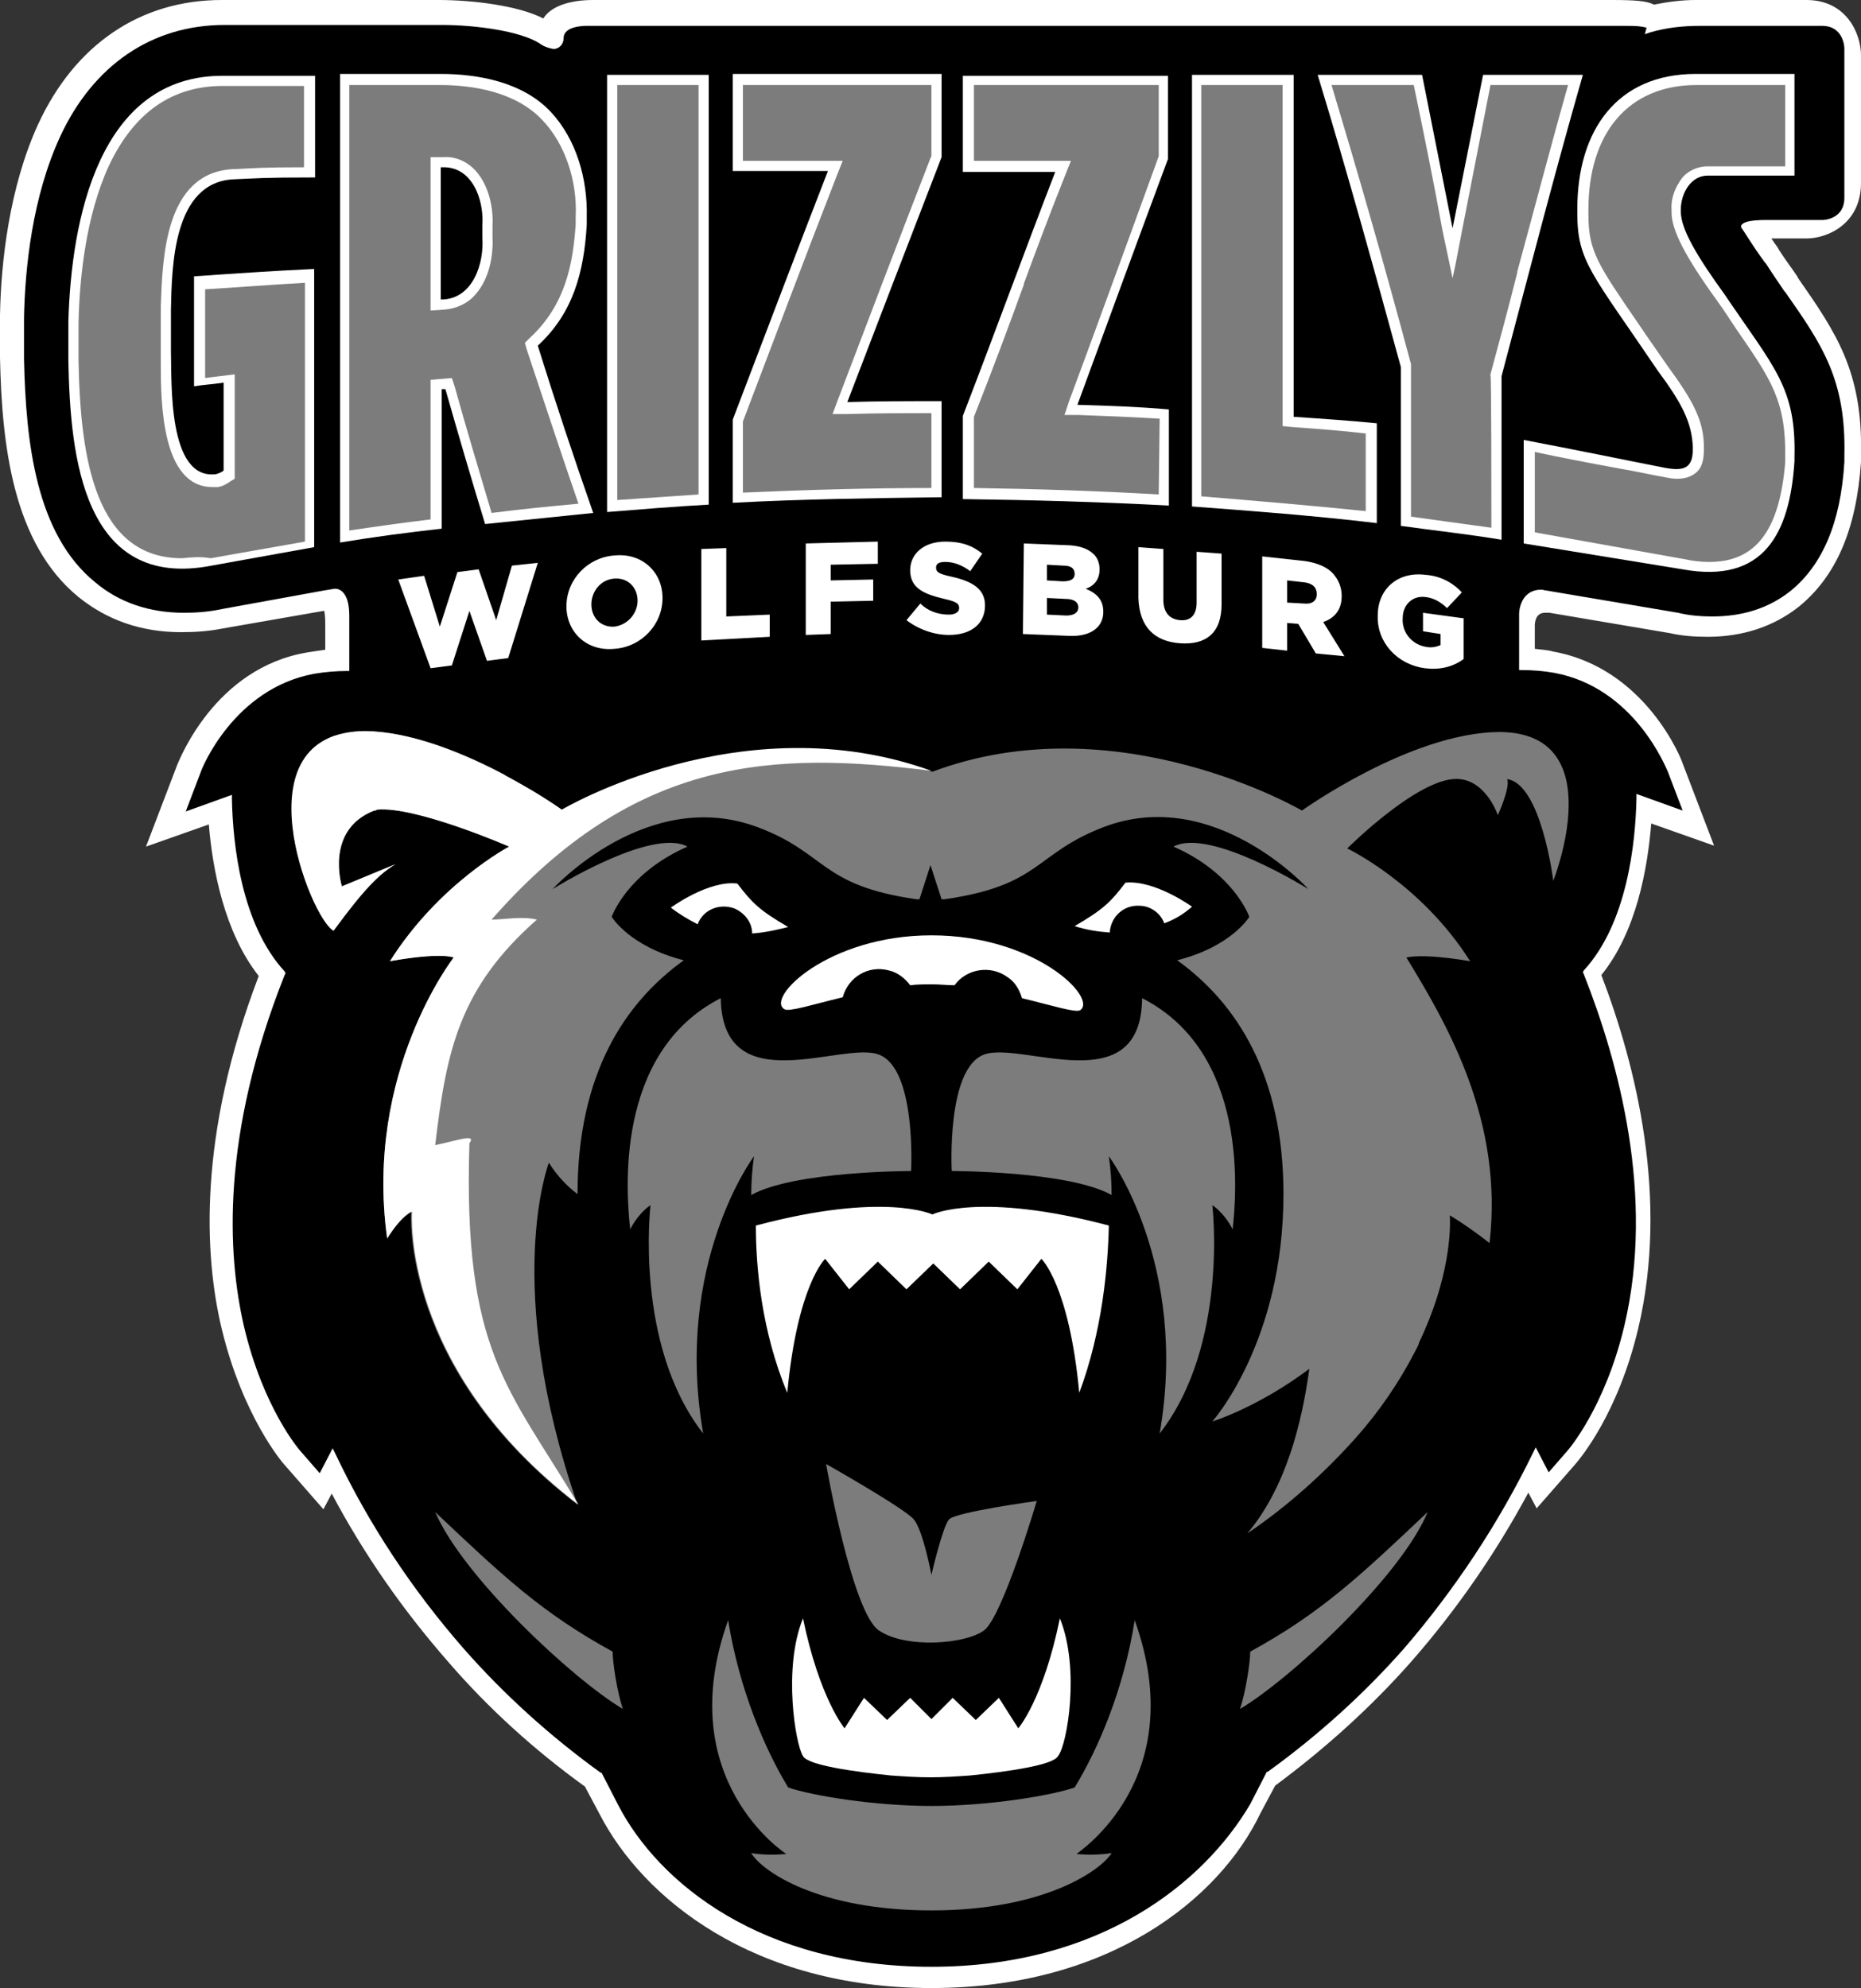 <?xml version="1.0" encoding="UTF-8"?> <!-- Generator: Adobe Illustrator 26.3.1, SVG Export Plug-In . SVG Version: 6.00 Build 0) --> <svg xmlns="http://www.w3.org/2000/svg" xmlns:xlink="http://www.w3.org/1999/xlink" id="Слой_1" x="0px" y="0px" viewBox="0 0 201.4 215.1" style="enable-background:new 0 0 201.4 215.1;" xml:space="preserve"><rect x="0" y="0" width="201.4" height="215.1" fill="#333333" stroke="none"/> <style type="text/css"> .st0{fill-rule:evenodd;clip-rule:evenodd;fill:#50B8A1;} .st1{fill-rule:evenodd;clip-rule:evenodd;fill:#50B8A1;fill-opacity:0.63;} .st2{fill:#FFFFFF;} .st3{fill:#7C7C7C;} </style> <g> <path class="st2" d="M100.8,215.1c-19.3,0-31.2-9.7-35.9-18.8l-1.6-3c-5.4-3.9-10.4-8.4-14.8-13.5c-4.9-5.6-9.1-11.6-12.6-18.2 l-0.9,1.7l-4.2-4.8c-0.2-0.2-4.5-5.2-6.8-14.7c-1.9-7.9-2.6-20.9,4-38.2c-3.7-4.7-5-11.5-5.4-16.4l-6.8,2.4l3.4-8.9 c0.2-0.4,4-10.4,14-12.1c0.6-0.1,1.3-0.2,2-0.3v-2.5c0-0.6,0-1.1-0.1-1.7H35L24.1,68c-1.5,0.3-3,0.4-4.5,0.4c-4.3,0-8-1.3-11.1-3.8 C1.4,58.8,0.2,48.2,0,38.7v-4.6c0.1-5.7,1-13.8,4.1-20.6C8.1,4.8,15.2,0,24,0h6.3c2,0,3,0,3.5,0c0.1,0,0.3,0,0.4,0 c0.2,0,0.3,0,0.5,0h12.8c3.6,0,8.6,0.6,11.3,2c0.8-1.3,2.8-2,5.4-2h14.9h20.3h2.3h42.9c0.2,0,0.3,0,0.5,0l0,0h29.3 c2.6,0,3.8,0.1,4.6,0.5c1.5-0.3,3-0.5,4.5-0.5h12c4.3,0,5.9,3.6,5.9,6v13.8c0,4.4-3.6,6-5.9,6h-3.8c0.2,0.3,0.4,0.6,0.7,1l0.1,0.2 c0.7,1.1,1.4,2,2,2.9l0.1,0.2c4.1,5.9,7,10.1,6.8,19.1v0.7V50c-0.5,7.3-2.7,12.4-6.8,15.7c-2.7,2.1-6,3.2-9.8,3.2 c-1.4,0-2.8-0.1-4.1-0.4l-13-2.2c-0.2,0-0.3,0-0.5,0c-1,0-1.1,1-1.1,1.4v2.5c0.7,0.1,1.3,0.1,2,0.3c10,1.8,13.9,11.7,14,12.1 l3.4,8.9l-6.8-2.4c-0.4,4.9-1.6,11.7-5.4,16.4c3.8,9.9,7.3,24.2,4,38.2c-2.2,9.3-6.3,14.1-6.8,14.7l-4.2,4.8l-0.9-1.7 c-3.5,6.5-7.7,12.6-12.6,18.2c-4.4,5-9.4,9.5-14.8,13.5l-1.6,3C132,205.4,120.1,215.1,100.8,215.1"></path> <path d="M100.8,212.8c-18.3,0-29.5-9-33.9-17.5l-1.8-3.5H65c-5.4-3.9-10.4-8.4-14.8-13.4c-5.6-6.4-10.3-13.5-13.9-21.1l-0.3-0.6 l-1.4,2.7l-2-2.3c-0.2-0.2-4.1-4.7-6.2-13.6c-1.8-7.8-2.5-20.6,4.4-38l0.1-0.2l-0.1-0.2c-4.7-5.1-5.6-13.8-5.7-18.6V86l-5,1.8 l1.6-4.2c0.1-0.4,3.6-9.1,12.3-10.7c1.2-0.2,2.4-0.3,3.5-0.3h0.3v-6c0-2.7-1.2-2.9-1.5-2.9h-0.1L35,63.9l-11,2 c-1.4,0.3-2.7,0.4-4.1,0.4c-3.7,0-7-1.1-9.6-3.3c-6.4-5.2-7.5-15.1-7.7-24.1v-4.5C2.7,29,3.5,21.3,6.5,14.8 C10.1,7,16.5,2.7,24.3,2.7h9.9l0,0h0.4c0.1,0,0.3,0,0.4,0h12.8c3.8,0,8.6,0.7,10.6,2c0.4,0.3,0.9,0.5,1.5,0.6 c0.6,0,1.1-0.5,1.1-1.2l0,0c0-1.3,2.3-1.3,2.4-1.3h16.2c6.6,0,13.6,0,20.3,0h2.3h43.4h22.2h8.2c0.7,0,1.5,0,2.2,0.2L178,3.7 l0.6-0.2c1.7-0.5,3.5-0.7,5.3-0.7h13.3c2.3,0,2.4,2.3,2.4,2.4v16.2c0,2.3-2.2,2.4-2.3,2.4h-6.1c-2.1,0-2.5,0.3-2.7,0.5 c-0.1,0.1-0.1,0.3,0,0.4c0.3,0.4,1.1,1.8,2.5,3.7l0.1,0.1c0.7,1.1,1.4,2.1,2,3l0.1,0.1c4,5.7,6.6,9.5,6.4,17.7v0.6V50 c-0.4,6.6-2.4,11.2-5.9,14c-2.3,1.8-5.1,2.7-8.4,2.7c-1.2,0-2.5-0.1-3.7-0.4l-14.2-2.4c-0.2,0-0.4-0.1-0.6-0.1 c-1.9,0-2.4,1.7-2.4,2.7v6h0.3c1.2,0,2.4,0.1,3.5,0.3c8.7,1.6,12.1,10.3,12.3,10.7l1.6,4.2l-5-1.8v0.5c-0.1,4.8-1,13.5-5.7,18.6 l-0.1,0.2l0.1,0.2c3.8,9.6,7.7,24,4.4,38c-2.1,8.9-6.1,13.5-6.2,13.6l-2,2.3l-1.4-2.7l-0.3,0.6c-3.7,7.6-8.4,14.7-13.9,21.1 c-4.4,5-9.4,9.5-14.8,13.4h-0.1l-1.8,3.5C130.3,203.7,119.1,212.8,100.8,212.8"></path> <path class="st2" d="M186.6,31.8c-2.9-4-4.7-7-4.7-8.9v-0.2c0-1.8,1.1-3.7,2.9-3.7h9.4c0-4.2,0-6.8,0-11h-10.7 c-8.5,0-12.8,6.1-12.8,14.6v0.5c0,5.2,1.6,6.5,8.7,17c2.6,3.5,3.7,5.6,3.8,8.3v0.2c0,2.1-1,2.4-3.1,2c-3.6-0.7-9.9-2-15.2-3 c0,3.9,0,7.3,0,11.2l17.2,2.8c8.8,1.6,11.6-3.9,12.1-11.7v-0.4C194.4,41.9,192,39.8,186.6,31.8"></path> <path class="st2" d="M162.5,40.7c2.9-10.9,5.7-21.8,8.8-32.6h-10.8c-1.1,5.5-2.2,11.1-3.3,16.6c-1.1-5.5-2.2-11.1-3.3-16.6 c-3.8,0-7.5,0-11.3,0c3.2,10.5,6.1,21,9,31.6c0,5.8,0,11.4,0,17.2c3.6,0.5,7.3,0.9,10.9,1.5C162.5,52.4,162.5,46.7,162.5,40.7"></path> <path class="st2" d="M140,8.1h-11v46.7c6.7,0.5,13.3,1,20,1.8c0-3.6,0-7.2,0-10.8c-3-0.3-6-0.5-9-0.7V8.1z"></path> <path class="st2" d="M116.6,43.8c4-10.9,5.6-15.3,9.8-26.6c0-3,0-6,0-9h-22.2v10.4c3.3,0,6.7,0,10,0c-3.4,8.8-6.6,17.6-10,26.4 c0,3,0,6,0,9c7.5,0.1,14.7,0.3,22.3,0.7V44.3C123.1,44,120,43.9,116.6,43.8"></path> <path class="st2" d="M79.3,18.5h10.3c-3.5,9-6.9,18-10.3,26.9c0,3,0,6,0,9c7.5-0.4,15.1-0.5,22.6-0.6V43.4c-3.4,0-6.8,0-10.2,0.1 c3.4-8.9,6.8-17.7,10.2-26.5V8H79.3C79.3,11.6,79.3,15,79.3,18.5"></path> <path class="st2" d="M65.7,55.4c3.7-0.3,7.4-0.6,11-0.8V8.1h-11V55.4z"></path> <path class="st2" d="M52.2,25.7c0.2,2.8-1,6.5-4.2,6.7h-0.3V18.1h0.2c3.2-0.1,4.5,3.5,4.3,6.3C52.2,24.9,52.2,25.1,52.2,25.7 M63.5,24.3v-0.8c0.1-4.1-1.1-8.4-3.9-11.4C56.6,8.9,51.8,8,47.7,8H36.8v50.7c3.6-0.6,7.4-1.1,11-1.5V42.1h0.4 c1.4,4.9,2.8,9.7,4.3,14.6c3.9-0.4,7.8-0.8,11.7-1.2c-2.1-6-4.1-12-6-18.1C62,33.9,63.2,29.5,63.5,24.3"></path> <path class="st2" d="M7.4,34.8v4.3C7.6,49.4,9,63.9,22.9,61.2l11.1-2V29.1c-4.3,0.2-8.7,0.5-13,0.8v11.9c1.2-0.2,1.9-0.2,3.2-0.4 c0,3.3,0,6.2,0,9.5c-0.2,0.2-0.5,0.3-0.8,0.4C18.1,52,18.6,41.2,18.5,38v-4.5c0.1-4.6,0.2-13.8,6.8-14.1c2.5-0.1,3-0.2,8.8-0.2v-11 h-9.9C10.7,8.1,7.7,23.8,7.4,34.8"></path> <path class="st3" d="M80.4,45.6c3.2-8.4,6.5-17.2,10.2-26.7l0.6-1.5H80.4V9.2h20h0.4v7.7l-0.1,0.2c-3.3,8.5-6.7,17.4-10,26.1 l-0.6,1.6h1.6c3.4-0.1,6.3-0.1,9.1-0.1v8.1c-6.7,0-13.6,0.2-20.4,0.5V45.6z M125.4,53.5c-6.8-0.4-13.4-0.6-20-0.7v-7.7 c1.9-4.8,3.7-9.6,5.4-14.3v-0.1c1.4-3.8,2.9-7.8,4.5-11.8l0.6-1.5h-1.6h-5.6h-3.3V9.2h20v7.7l-3.2,8.8c-2.1,5.7-3.7,10.2-6.5,17.7 l-0.5,1.5h1.5c2.7,0.1,5.5,0.2,8.8,0.4L125.4,53.5L125.4,53.5z M66.8,9.2h8.8v44.3c-2.9,0.2-5.9,0.4-8.8,0.6V9.2z M147.8,55.3 c-5.8-0.6-11.8-1.1-17.8-1.6V9.2h8.8v36.9l1,0.1c2.8,0.2,5.4,0.4,8,0.7V55.3z M161.4,57.1c-2.9-0.4-5.8-0.8-8.7-1.2V39.5v-0.1 c-3.1-11.6-5.9-21.2-8.6-30.2h8.9c1.1,5.3,2.2,10.7,3.1,15.7l1.1,5.2l0.3-1.4c0.8-4.2,2.7-13.8,3.8-19.5h8.4 c-1.9,6.7-3.7,13.6-5.5,20.2v0.1c-0.9,3.6-1.9,7.3-2.9,11v0.1C161.4,40.6,161.4,53.7,161.4,57.1 M46.6,17v16.6l1.5-0.1 c1.3-0.1,2.6-0.7,3.4-1.7c1.5-1.7,1.9-4.3,1.8-6.1v-1.3c0.1-1.7-0.3-4.2-1.8-5.9c-0.9-1-2.2-1.6-3.5-1.5H46.6 M37.8,9.2h9.8 c3.5,0,8.2,0.7,11.1,3.8c2.4,2.5,3.8,6.5,3.6,10.5v0.8c-0.3,4.3-1.1,8.7-5,12.3l-0.5,0.5l0.2,0.7c2,6,3.8,11.5,5.6,16.7 c-3.2,0.3-6.3,0.6-9.4,1c-1.3-4.4-2.7-9-4-13.7l-0.3-0.9l-2.3,0.2v15.1c-3.3,0.4-6.1,0.8-8.8,1.2L37.8,9.2z M19.7,60.4 c-9.4,0-11-10.8-11.2-21.3v-4.2c0.1-4.8,0.8-11.6,3.3-17c2.7-5.7,6.8-8.6,12.3-8.6h8.8v8.8c-4.6,0-5.4,0.1-7.5,0.2h-0.2 c-7.4,0.4-7.6,9.7-7.8,14.8v0.5v4.6c0,0.3,0,0.6,0,1v0.1c0,4.3,0.1,13.4,5.6,13.4c0.2,0,0.4,0,0.6,0c0.5-0.1,0.9-0.3,1.3-0.6 l0.5-0.3V40.5l-3.2,0.4v-9.6c3.5-0.2,7.1-0.5,10.8-0.7v28l-10.2,1.8C21.7,60.2,20.7,60.3,19.7,60.4 M185,60.8 c-0.9,0-1.8-0.1-2.7-0.3l-16.2-2.9v-8.7c2.3,0.5,5.9,1.2,9.2,1.8c1.8,0.3,3.5,0.7,4.7,0.9c0.5,0.1,1,0.2,1.5,0.2 c1,0,1.7-0.3,2.2-0.8s0.7-1.3,0.7-2.4v-0.2c0-3-1.3-5.2-4-8.9c-1.1-1.6-2.1-3-2.9-4.2c-4.6-6.7-5.6-8.1-5.6-12.1v-0.5 c0-8.4,4.4-13.5,11.7-13.5h9.6V18h-8.4c-1.2,0-2.4,0.6-3,1.6c-0.6,0.9-1,2-0.9,3.2V23c0,1.9,1.5,4.8,4.9,9.5 c0.8,1.1,1.5,2.2,2.1,3.1c3.8,5.5,5.4,7.8,5.3,14V50C192.6,57.4,190,60.8,185,60.8"></path> <path class="st2" d="M46.6,72.3l2.3-0.3l1.9-5.9l1.9,5.4l2.3-0.3l3.2-10.3l-2.8,0.3l-1.7,5.9l-1.9-5.5l-2.3,0.3l-1.9,5.9l-1.7-5.5 l-2.8,0.4L46.6,72.3z M66.5,70.2c2.9-0.2,5.2-2.6,5.2-5.5l0,0c0-2.8-2.2-4.9-5.2-4.6c-2.9,0.2-5.2,2.6-5.2,5.5l0,0 C61.3,68.4,63.5,70.5,66.5,70.2 M66.5,67.8c-1.5,0.1-2.5-1-2.5-2.4l0,0c0-1.4,1-2.7,2.5-2.8s2.5,1,2.5,2.4l0,0 C69,66.3,68,67.6,66.5,67.8 M75.9,69.3l7.4-0.4v-2.4l-4.7,0.2v-7.4l-2.7,0.1V69.3z M87.2,68.7l2.7-0.1v-3.5l4.6-0.1v-2.3l-4.6,0.1 v-1.7L95,61v-2.4l-7.8,0.2V68.7z M102.7,68.7c2.4,0,3.9-1.2,3.9-3.2l0,0c0-1.8-1.4-2.6-3.6-3.1c-1.4-0.3-1.7-0.5-1.7-1l0,0 c0-0.4,0.3-0.6,1-0.6c1,0,1.9,0.4,2.7,1l1.3-1.9c-1.1-0.9-2.3-1.3-4-1.3c-2.3,0-3.8,1.3-3.8,3.1l0,0c0,2,1.6,2.6,3.7,3.1 c1.3,0.3,1.6,0.5,1.6,1l0,0c0,0.4-0.4,0.7-1.1,0.7c-1.2,0-2.3-0.4-3.1-1.2l-1.5,1.8C99.4,68.1,101.1,68.7,102.7,68.7 M110.7,68.6 l5,0.2c2.3,0.1,3.7-0.9,3.7-2.6l0,0c0-1.3-0.7-2-1.9-2.5c0.9-0.3,1.5-1,1.5-2.1l0,0c0-0.6-0.2-1.2-0.6-1.6c-0.6-0.6-1.4-0.9-2.6-1 l-5-0.2L110.7,68.6L110.7,68.6z M116.3,62.1c0,0.6-0.5,0.8-1.3,0.8l-1.7-0.1v-1.7l1.8,0.1C115.9,61.2,116.3,61.5,116.3,62.1 L116.3,62.1z M116.7,65.7L116.7,65.7c0,0.6-0.5,0.9-1.3,0.9l-2.1-0.1v-1.8l2,0.1C116.3,64.8,116.7,65.2,116.7,65.7 M127.7,69.6 c2.8,0.2,4.5-1.1,4.5-4.2v-5.5l-2.7-0.2v5.5c0,1.4-0.7,2-1.8,1.9c-1.1-0.1-1.8-0.8-1.8-2.2v-5.5l-2.7-0.2v5.5 C123.3,67.9,125,69.4,127.7,69.6 M136.6,70.1l2.7,0.3v-3l1.2,0.1l1.9,3.2l3.1,0.3l-2.3-3.7c1.2-0.4,2-1.3,2-2.8l0,0 c0-0.9-0.3-1.7-0.9-2.4c-0.6-0.7-1.7-1.2-3.1-1.4l-4.6-0.5V70.1z M139.3,65.2v-2.4l1.8,0.2c0.9,0.1,1.4,0.5,1.4,1.3l0,0 c0,0.7-0.5,1.1-1.4,1L139.3,65.2z M154.2,72.3c1.5,0.2,3-0.1,4.2-1v-4.4l-4.4-0.6v2l1.9,0.3v1.2c-0.5,0.2-1,0.3-1.5,0.2 c-1.5-0.2-2.7-1.5-2.6-3.1l0,0c0-1.5,1.1-2.5,2.5-2.3c0.9,0.1,1.7,0.6,2.3,1.2l1.6-1.7c-1-1.1-2.4-1.8-3.9-1.9 c-3-0.4-5.2,1.5-5.2,4.4l0,0C149,69.5,151.2,71.9,154.2,72.3"></path> <path class="st3" d="M78,108c-11.6,5.9-10.2,21.3-9.8,25c1-1.9,2.2-2.6,2.2-2.6s-1.8,15.1,5.7,24.7c-3.2-18.4,5.5-30,5.5-30 c-0.2,1.4-0.3,2.8-0.3,4.2c4.6-2.6,17.3-2.6,17.3-2.6s0.6-11.1-3.5-12.6C91.2,112.6,78.2,119.3,78,108"></path> <path class="st3" d="M123.6,108c11.6,5.9,10.2,21.3,9.8,25c-1-1.9-2.2-2.6-2.2-2.6s1.8,15.1-5.7,24.7c3.2-18.4-5.5-30-5.5-30 c0.2,1.4,0.3,2.8,0.3,4.2c-4.6-2.6-17.3-2.6-17.3-2.6s-0.6-11.1,3.5-12.6C110.5,112.6,123.5,119.3,123.6,108"></path> <path class="st3" d="M122.8,175.3c-1.2,7.6-4,14-6.5,18.1c-2.6,0.9-9.4,2-15.5,2s-12.9-1.1-15.5-2c-2.5-4.1-5.3-10.6-6.5-18.1 c-6.2,17.3,6.3,25.3,6.3,25.3c-1.3,0.1-2.6,0.1-3.8-0.1c1.2,2,7.3,6.2,19.5,6.2s18.3-4.3,19.5-6.2c-1.3,0.2-2.6,0.2-3.8,0.1 C116.5,200.5,129,192.6,122.8,175.3"></path> <path class="st2" d="M100.8,101.2c-11.2,0-18,6.8-15.9,8c0.5,0.3,3-0.5,6.3-1.3c0.6-2.2,2.8-3.5,5-2.9c0.9,0.2,1.7,0.8,2.3,1.6 c0.8-0.1,1.6-0.1,2.4-0.1c0.8,0,1.6,0.1,2.4,0.1c1.3-1.8,3.9-2.2,5.7-0.9c0.8,0.5,1.3,1.3,1.6,2.3c3.3,0.8,5.8,1.6,6.3,1.3 C118.8,108,112.1,101.2,100.8,101.2"></path> <path class="st2" d="M120,132.6c-14-3.7-19.1-1.2-19.1-1.2s-5.2-2.5-19.1,1.2c0,4.5,0.6,11.4,3.4,18.1c1.1-11.7,4.1-14.5,4.1-14.5 l2.6,3.3l3.1-3l3.1,3l2.9-2.8l2.9,2.8l3.1-3l3.1,3l2.6-3.3c0,0,3,2.8,4.1,14.5C119.3,144,119.9,137.1,120,132.6"></path> <path class="st3" d="M162.2,79.2c-9.6,0.1-21.3,8.5-21.3,8.5s-20-11.7-40-4.2l0,0l0,0c-6.3-2.3-12.6-2.8-18.3-2.3 c-12.5,1-21.7,6.5-21.7,6.5s-1.2-0.9-3.2-2.1c-0.3-0.2-0.6-0.3-0.9-0.5l-0.9-0.5c-0.4-0.2-0.8-0.4-1.2-0.7l-0.1-0.1 c-4.2-2.2-9.9-4.6-15-4.7l0,0c-1.1,0-2.2,0.2-3.3,0.5h-0.1c-0.2,0.1-0.5,0.2-0.7,0.3c-0.1,0.1-0.2,0.1-0.3,0.2 c-0.1,0.1-0.2,0.1-0.3,0.2c-7.1,4.3-0.9,19.4,1.2,20.4c0,0,0,0,0-0.1v0.1c3.3-4.5,4.9-6.1,6.7-7.2L37,95.9c0,0-1.9-6.1,3.5-8.2 c0.1,0,0.2,0,0.3-0.1c4.2-0.4,14.3,4,14.3,4s-7.6,4-12.9,12.4l0,0c5.6-1,6.9-0.4,6.9-0.4S39.4,116,41.9,134c1-1.6,1.8-2.3,2.2-2.6 c0,0,0.1,0,0.1-0.1l0.1-0.1c0.1,0,0.1-0.1,0.2-0.1c0,0-1.3,16.9,18,31.7l0,0c-8.2-23.8-3.1-37-3.1-37c0.8,1.3,1.9,2.5,3.1,3.4 c0-13,5.1-20.7,11.5-25.3c-5.9-1.5-7.8-4.7-7.8-4.7s1.6-4.7,8.2-7.6c-3.9-2.1-14.6,4.6-14.6,4.6S70,85,82,89.5 c7.5,2.8,6.7,6.3,17.2,7.8h0.3l1.2-3.7l1.2,3.7h0.3c10.5-1.5,9.7-4.9,17.2-7.8c12-4.6,22.2,6.7,22.2,6.7s-10.7-6.7-14.6-4.6 c6.6,2.9,8.2,7.6,8.2,7.6s-1.9,3.2-7.8,4.7c6.4,4.6,11.5,12.4,11.5,25.3c0,16-7.7,24.6-7.7,24.6s4.9-1.5,10.5-5.7 c-0.8,5.8-2.5,12.8-6.7,17.8c4.3-2.9,8.2-6.4,11.7-10.3c2.5-2.8,4.7-6,6.4-9.3l0,0c0.2-0.4,0.4-0.7,0.5-1.1 c3.3-6.9,3.4-12.2,3.3-13.7c1.5,0.9,2.9,1.9,4.3,3c1.5-13.1-4.4-23.4-9-30.9l0,0l0,0c0.1,0,1.5-0.5,6.9,0.4 c-5.3-8.4-13.3-12.2-13.3-12.2s8-8,12.2-7.5c2.9,0.3,4.1,3.9,4.1,3.9s1.4-3.1,1-3.9c3.7,0.5,5,11,5,11S174.5,79.2,162.2,79.2"></path> <path class="st2" d="M114.7,175.1c-1.8,8.8-4.5,11.9-4.5,11.9l-2.1-3.3l-2.5,2.4l-2.5-2.4l-2.3,2.3l-2.3-2.3l-2.5,2.4l-2.5-2.4 l-2.1,3.3c0,0-2.7-3.2-4.5-11.9c-2.2,5.4-0.8,13.7,0,14.9c0.5,1,5.6,1.7,9.5,2.1c1.4,0.1,2.9,0.2,4.3,0.2c1.4,0,2.9-0.1,4.3-0.2 c3.9-0.4,9-1.1,9.5-2.1C115.5,188.8,116.9,180.5,114.7,175.1"></path> <path class="st3" d="M89.4,158.4c0,0,8.5,4.8,9.5,6s1.9,6,1.9,6s1.2-5.2,1.9-6s9.5-2,9.5-2s-3.7,12.5-5.7,14s-8.5,2-11.4,0 S89.4,158.4,89.4,158.4"></path> <path class="st2" d="M85.3,100.3c-3.1-1.8-3.9-2.6-5.5-4.7c-3.1-0.4-7.2,2.6-7.2,2.6c0.9,0.7,1.9,1.3,2.9,1.8 c0.6-1.6,2.4-2.3,4-1.7c1.1,0.5,1.9,1.5,1.9,2.7C82.8,100.9,84.1,100.6,85.3,100.3"></path> <path class="st2" d="M129,98.1c0,0-4-2.9-7.2-2.6c-1.6,2.1-2.4,2.9-5.5,4.7c1.2,0.4,2.5,0.6,3.8,0.7c0.1-1.7,1.5-3,3.2-2.9 c1.2,0,2.3,0.8,2.7,1.9C127.1,99.5,128.1,98.9,129,98.1"></path> <path class="st3" d="M67.4,184.9c-0.6-1.8-1.1-5-1.1-6.2c-7.7-4.2-12-8.3-19.2-15.1C50.1,170.6,62,181.7,67.4,184.9"></path> <path class="st3" d="M134.2,184.9c0.6-1.8,1.1-5,1.1-6.2c7.7-4.2,12-8.3,19.2-15.1C151.6,170.6,139.6,181.7,134.2,184.9"></path> <path class="st2" d="M100.8,83.4c-20.5-7.4-40,4.2-40,4.2S49,79.2,39.5,79.1c-13.9,0.1-5.9,20.3-3.4,21.6c0,0,0,0,0-0.1v0.1 c3.3-4.5,4.9-6.1,6.7-7.2L37,95.9c0,0-1.9-6.1,3.5-8.2c0.1,0,0.2,0,0.3-0.1c4.2-0.4,14.3,4,14.3,4s-7.6,4-12.9,12.4 c5.6-1,6.9-0.4,6.9-0.4S39.4,116,41.9,134c1.7-2.7,2.7-2.9,2.7-2.9s-1.3,16.9,18,31.7c-7.6-12.7-12.5-16.6-11.8-39.1 c0.8-1.1-1.3-0.3-3.7,0.2c1.2-10.2,2.6-17,11-24.4c-1.6-0.4-3.6,0-4.9,0C68.8,81.7,83.9,81.3,100.8,83.4"></path> </g> </svg> 